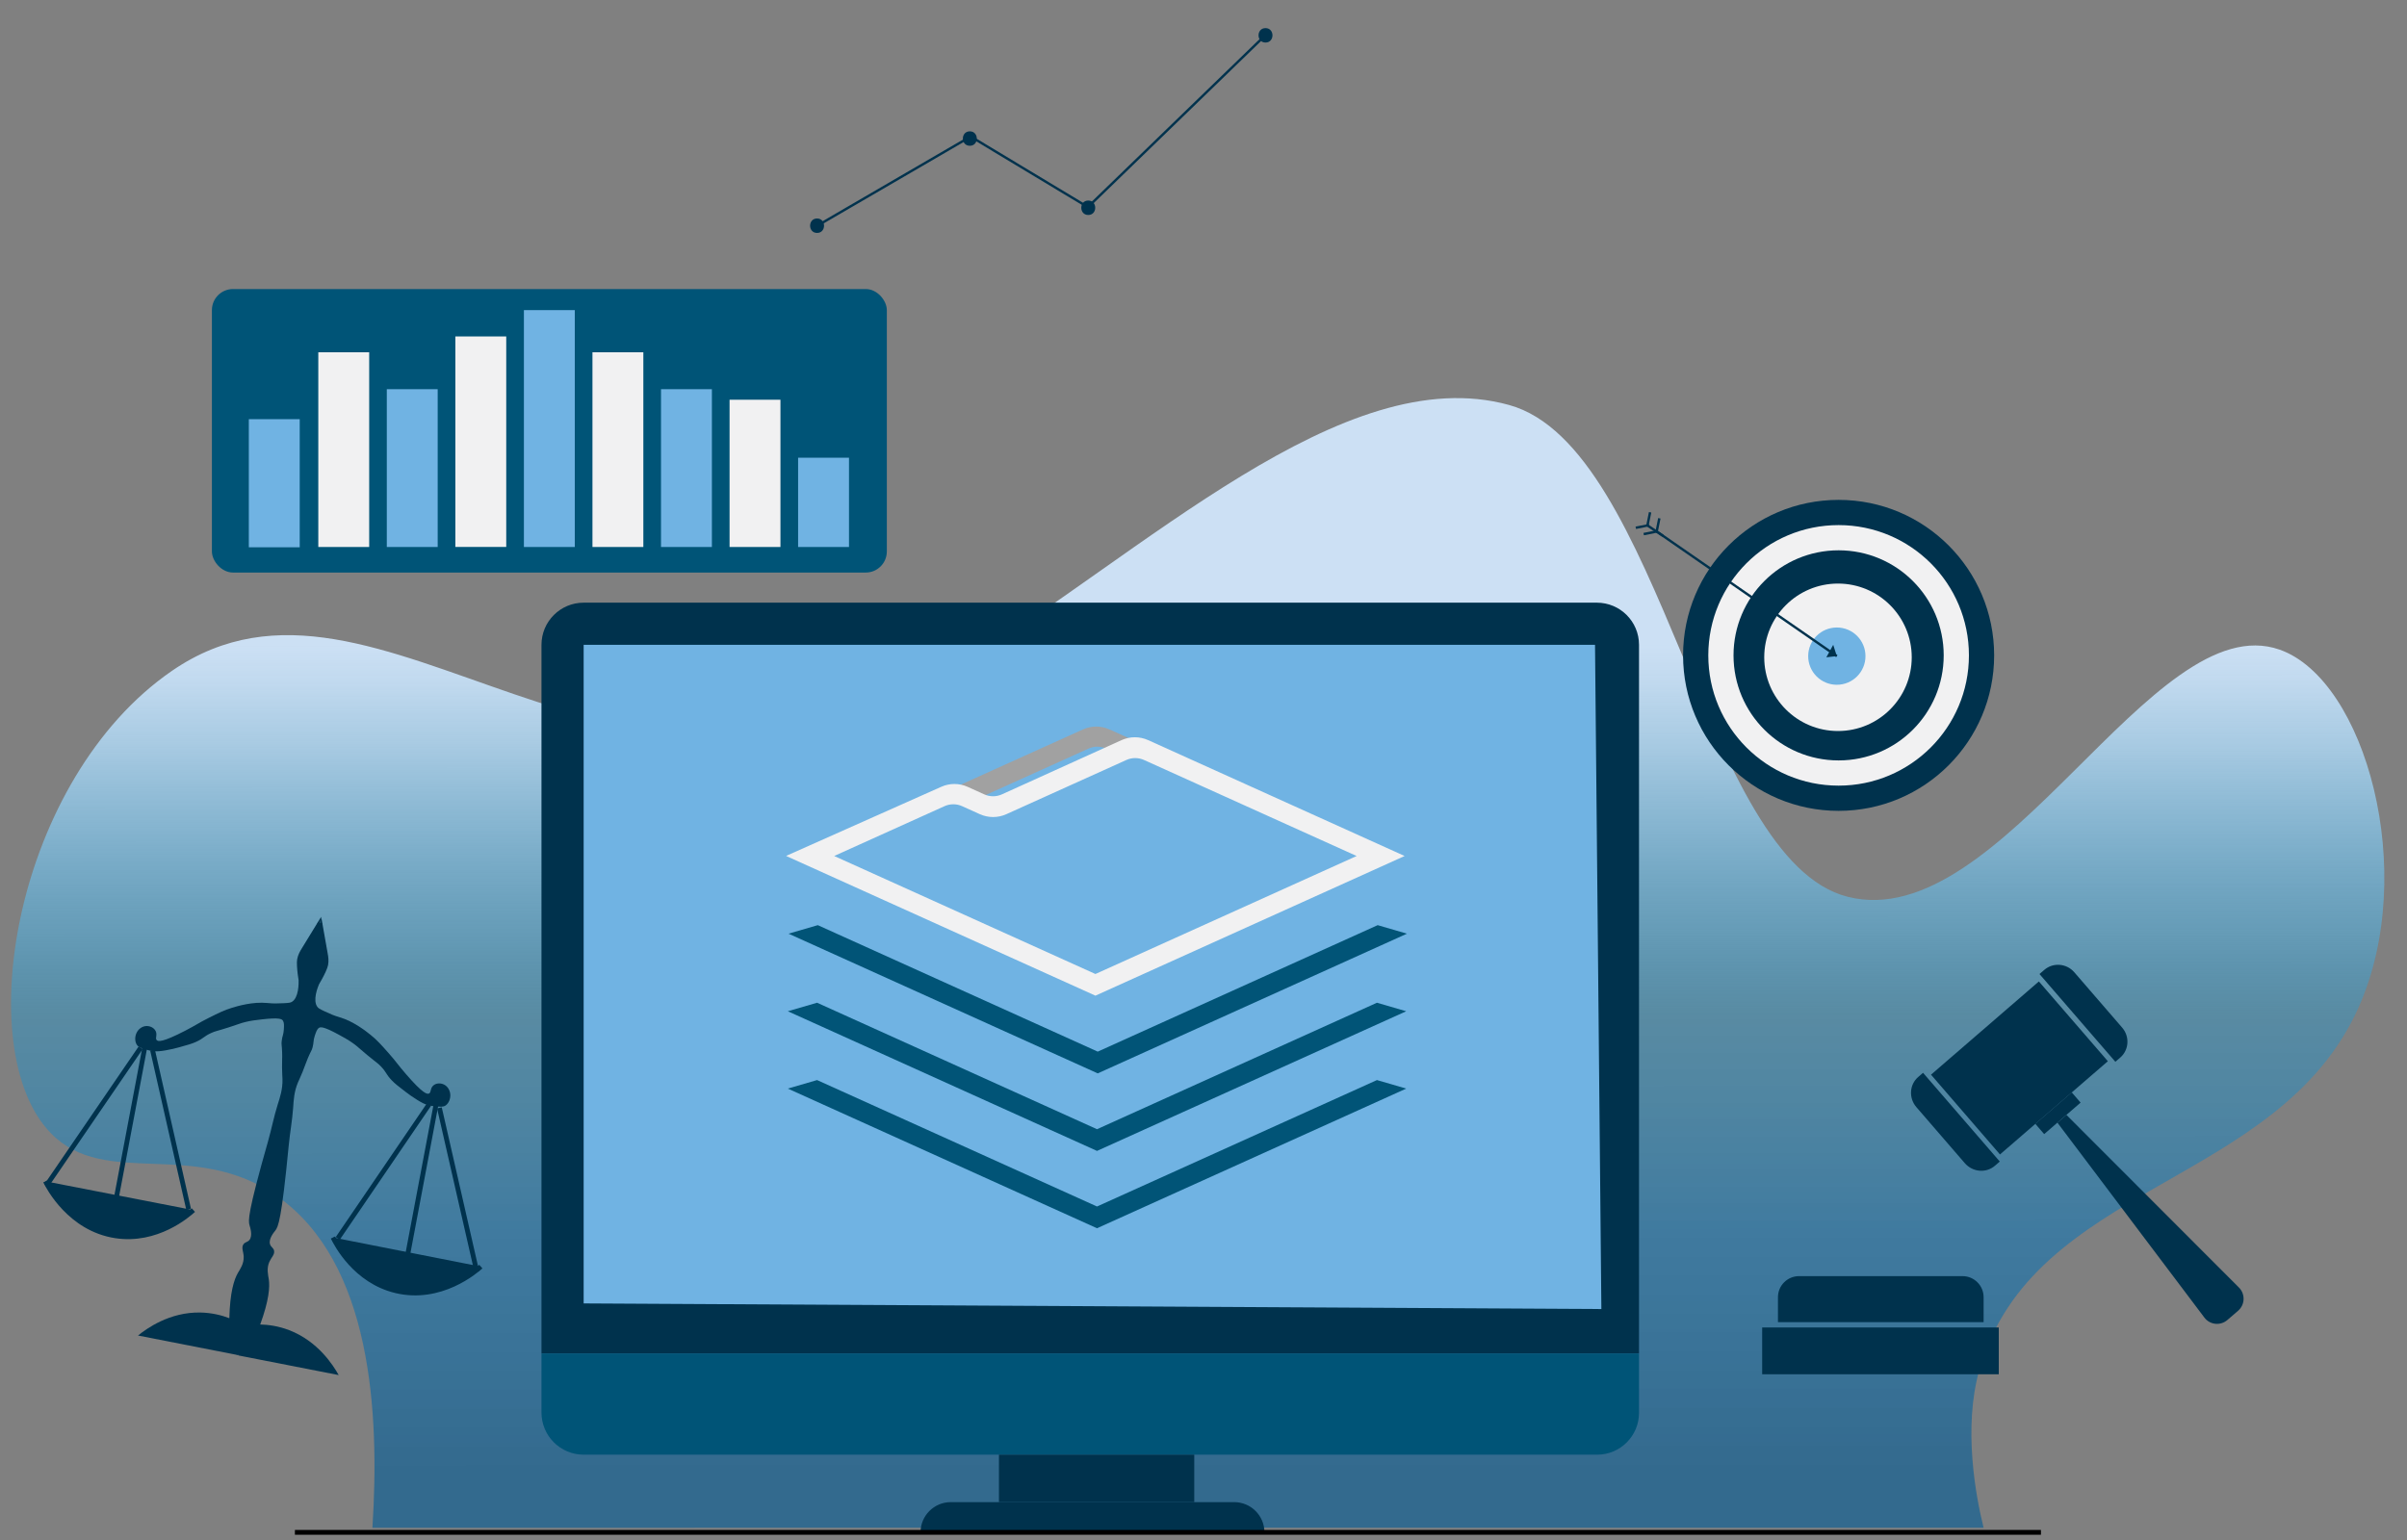 <?xml version="1.0" encoding="UTF-8"?>
<svg xmlns="http://www.w3.org/2000/svg" version="1.1" xmlns:xlink="http://www.w3.org/1999/xlink" viewBox="0 0 500 320">
  <rect x="0" y="0" width="500" height="320" fill="#808080" stroke="none"/>
  <defs>
    <style>
      .cls-1 {
        stroke-width: .5px;
      }

      .cls-1, .cls-2, .cls-3 {
        stroke: #00324d;
      }

      .cls-1, .cls-2, .cls-3, .cls-4 {
        stroke-miterlimit: 10;
      }

      .cls-1, .cls-3 {
        fill: none;
      }

      .cls-2, .cls-5 {
        fill: #00324d;
      }

      .cls-6 {
        fill: #015477;
      }

      .cls-7 {
        fill: #00324d;
      }

      .cls-4 {
        fill: #70b3e3;
        stroke: #000;
      }

      .cls-8 {
        fill: #f1f1f2;
      }

      .cls-9 {
        fill: #005477;
      }

      .cls-10 {
        fill: #70b3e3;
      }

      .cls-11 {
        fill: #005477;
      }

      .cls-12 {
        fill: #a1a1a1;
      }

      .cls-13 {
        fill: url(#linear-gradient);
      }
    </style>
    <linearGradient id="linear-gradient" x1="248.77" y1="114.53" x2="248.83" y2="307.36" gradientUnits="userSpaceOnUse">
      <stop offset=".1" stop-color="#cce0f4"/>
      <stop offset=".14" stop-color="#c3dcf2" stop-opacity=".97"/>
      <stop offset=".21" stop-color="#acd3ee" stop-opacity=".89"/>
      <stop offset=".3" stop-color="#86c4e8" stop-opacity=".76"/>
      <stop offset=".41" stop-color="#53b0df" stop-opacity=".58"/>
      <stop offset=".5" stop-color="#1e9cd7" stop-opacity=".4"/>
      <stop offset=".73" stop-color="#0075be" stop-opacity=".5"/>
      <stop offset=".99" stop-color="#005b97" stop-opacity=".6"/>
    </linearGradient>
  </defs>
  <!-- Generator: Adobe Illustrator 28.7.1, SVG Export Plug-In . SVG Version: 1.2.0 Build 142)  -->
  <g>
    <g id="Layer_1">
      <path class="cls-13" d="M77.36,317.46c1.55-24.09-.23-55.13-19.7-68.84-17.34-12.21-35.7-1.51-47.06-13.11-17.01-17.37-7.53-73.71,25.17-96.15,43.35-29.75,91.76,42.9,162.69-.44,39.43-24.1,80.53-64.28,115.01-54.77,31.76,8.76,40.21,94.56,70.33,102.19,32.12,8.14,63.3-60.65,89.74-51.35,17.8,6.26,28.93,46.28,16.42,74.3-16.67,37.33-67.76,36.42-78.8,75.39-3.41,12.02-.73,26.25.89,32.78"/>
      <path class="cls-5" d="M112.48,133.99v147.24h227.99v-147.24c0-4.84-3.92-8.76-8.76-8.76H121.24c-4.84,0-8.76,3.92-8.76,8.76Z"/>
      <polygon class="cls-10" points="331.33 133.99 332.65 272.01 121.24 270.84 121.24 133.99 331.33 133.99"/>
      <path class="cls-11" d="M112.48,281.24v12.27c0,4.84,3.92,8.76,8.76,8.76h210.53c4.81,0,8.7-3.9,8.7-8.7v-12.33"/>
      <polyline class="cls-7" points="207.51 302.27 207.51 312.13 248.08 312.13 248.08 302.27"/>
      <path class="cls-9" d="M375.91,253.93"/>
      <path class="cls-7" d="M207.51,312.13h-10c-3.47,0-6.29,2.81-6.29,6.29h0s71.44,0,71.44,0h0c0-3.47-2.81-6.29-6.29-6.29h-48.86Z"/>
      <path class="cls-7" d="M198.46,272.55"/>
      <g>
        <path class="cls-12" d="M196.4,164.5l5.04,2.19s.01,0,.02,0l24.66-11.14c1.16-.53,2.5-.53,3.66,0l3.51,1.57s.01,0,.02,0l4.37-2.25s.02-.03,0-.04l-7.21-3.26c-1.75-.79-3.76-.79-5.51,0l-28.54,12.9s-.02.03,0,.04Z"/>
        <polygon class="cls-6" points="227.88 255.22 163.65 226.2 169.73 224.43 227.88 250.7 286.03 224.43 292.11 226.2 227.88 255.22"/>
        <polygon class="cls-6" points="227.88 239.15 163.65 210.13 169.73 208.36 227.88 234.64 286.03 208.36 292.11 210.13 227.88 239.15"/>
        <polygon class="cls-6" points="228.03 223.04 163.8 194.01 169.88 192.24 228.03 218.52 286.18 192.24 292.26 194.01 228.03 223.04"/>
        <path class="cls-8" d="M291.76,177.86l-53.26-24.07c-1.76-.79-3.77-.79-5.52,0l-24.85,11.27c-1.17.53-2.51.53-3.68,0l-3.44-1.56c-1.74-.79-3.74-.79-5.48-.01l-32.21,14.35h.04s-.04.03-.04.03l64.23,29.02,64.23-29.02h-.04s.04-.03.04-.03ZM173.28,177.87l22.91-10.35c1.17-.53,2.51-.53,3.68,0l3.67,1.66c1.75.79,3.76.79,5.51,0l24.92-11.26c1.17-.53,2.51-.53,3.68,0l44.16,19.95-54.26,24.52-54.26-24.52Z"/>
      </g>
      <polyline class="cls-4" points="191.22 318.41 423.96 318.41 61.26 318.41"/>
      <rect class="cls-11" x="44.02" y="60.06" width="140.2" height="58.91" rx="4.38" ry="4.38"/>
      <rect class="cls-10" x="51.69" y="87.1" width="10.57" height="26.62"/>
      <rect class="cls-8" x="66.12" y="73.2" width="10.57" height="40.46"/>
      <rect class="cls-10" x="80.35" y="80.87" width="10.57" height="32.79"/>
      <rect class="cls-8" x="94.59" y="69.91" width="10.57" height="43.74"/>
      <rect class="cls-10" x="108.83" y="64.44" width="10.57" height="49.22"/>
      <rect class="cls-8" x="123.07" y="73.2" width="10.57" height="40.46"/>
      <rect class="cls-10" x="137.31" y="80.87" width="10.57" height="32.79"/>
      <rect class="cls-8" x="151.55" y="83.06" width="10.57" height="30.6"/>
      <rect class="cls-10" x="165.79" y="95.11" width="10.57" height="18.55"/>
      <g>
        <polyline class="cls-1" points="169.77 46.9 201.63 28.37 225.98 43.03 263.29 6.89"/>
        <path class="cls-5" d="M169.73,48.4c1.93,0,1.93-3,0-3s-1.93,3,0,3h0Z"/>
        <path class="cls-5" d="M201.46,30.29c1.93,0,1.93-3,0-3s-1.93,3,0,3h0Z"/>
        <path class="cls-5" d="M226.06,44.67c1.93,0,1.93-3,0-3s-1.93,3,0,3h0Z"/>
        <path class="cls-5" d="M262.88,8.84c1.93,0,1.93-3,0-3s-1.93,3,0,3h0Z"/>
      </g>
      <g>
        <path class="cls-5" d="M66.72,190.49c-1.46,2.37-2.78,4.52-4,6.53-.41.67-.79,1.31-.98,2.25-.29,1.42.5,5.75.29,4.32.02.83.03,3.75-1.42,4.6-.22.13-.48.22-1.71.27-1.36.06-2.04.09-3.32-.04-3.09-.32-6.35.67-7.39.99-1.61.49-2.71,1.04-4.83,2.1-2.13,1.06-2.48,1.42-4.94,2.69-4.69,2.42-5.61,2.27-5.9,1.89-.32-.42.22-1.06-.2-1.87-.37-.71-1.24-1.08-2.03-1.01-.81.08-1.56.62-1.94,1.45-.36.79-.36,1.79.09,2.46.34.5.9.67,2.03,1.01.34.1.87.26,1.6.31.56.04,1.12.02,2.25-.17,1.2-.2,2.16-.45,2.89-.65,1.78-.49,2.67-.74,3.54-1.14,1.62-.75,1.51-1.09,3.12-1.83.91-.42.94-.31,3.54-1.14,2.33-.74,2.38-.85,3.54-1.14,1.18-.29,1.99-.38,3.43-.55,3.72-.43,4.19-.05,4.38.25.28.42.25.96.2,1.87-.06,1.06-.32,1.31-.44,2.35-.1.79.04.75.09,2.46.04,1.31-.04,1.5-.02,3.04.01,1.32.08,1.87.09,2.46.05,2.12-.52,3.77-1,5.29-.78,2.47-1.27,5.04-1.98,7.54-4.29,15.05-4.15,16.59-3.86,17.53.12.42.7,2.14-.02,3.04-.41.52-.95.39-1.29.97-.41.69.04,1.44.09,2.46.08,1.53-.77,2.68-1.2,3.42-.81,1.4-1.64,4.03-1.78,9.41-1.54-.59-3.58-1.13-6.02-1.18-6.38-.12-11.13,3.31-12.95,4.78l20.84,4.08,17.21-91.12Z"/>
        <line class="cls-2" x1="29.22" y1="217.72" x2="9.63" y2="246.37"/>
        <line class="cls-3" x1="24.11" y1="249.21" x2="30.45" y2="215.67"/>
        <line class="cls-3" x1="31.69" y1="218.21" x2="39.18" y2="251.26"/>
        <path class="cls-2" d="M9.44,245.47c.62,1.25,5.1,9.85,14.52,11.31,8.63,1.34,15.08-4.3,16.21-5.33"/>
        <line class="cls-2" x1="91.28" y1="230.21" x2="99.04" y2="264.21"/>
        <line class="cls-3" x1="84.56" y1="261.38" x2="90.89" y2="227.84"/>
        <g>
          <path class="cls-5" d="M66.72,190.49c.5,2.75.93,5.24,1.34,7.58.14.78.26,1.51.09,2.46-.25,1.43-2.56,5.15-1.85,3.91-.32.76-1.39,3.47-.35,4.81.16.2.37.39,1.49.9,1.24.57,1.86.86,3.09,1.22,2.99.87,5.65,3.02,6.5,3.71,1.31,1.06,2.14,1.99,3.72,3.78,1.59,1.79,1.79,2.26,3.61,4.36,3.47,4.02,4.39,4.23,4.79,3.99.45-.27.19-1.07.87-1.66.6-.52,1.54-.54,2.25-.17.72.38,1.22,1.17,1.27,2.08.05.87-.32,1.79-.98,2.25-.5.34-1.08.28-2.25.17-.35-.03-.91-.09-1.6-.31-.54-.17-1.05-.4-2.03-1.01-1.04-.64-1.84-1.23-2.45-1.7-1.47-1.13-2.21-1.69-2.87-2.39-1.24-1.31-1.01-1.58-2.23-2.87-.69-.73-.76-.65-2.87-2.39-1.9-1.57-1.9-1.69-2.87-2.39-.99-.71-1.71-1.1-2.98-1.8-3.3-1.81-3.87-1.63-4.16-1.43-.41.28-.58.8-.87,1.66-.33,1.01-.18,1.34-.44,2.35-.2.77-.31.68-.98,2.25-.51,1.2-.51,1.41-1.09,2.83-.49,1.22-.75,1.7-.98,2.25-.82,1.95-.89,3.7-1,5.29-.18,2.59-.66,5.16-.91,7.75-1.5,15.6-2.19,16.97-2.8,17.74-.27.34-1.43,1.72-1.09,2.83.19.64.74.72.85,1.39.12.8-.56,1.32-.98,2.25-.63,1.39-.26,2.78-.13,3.63.24,1.61.06,4.36-1.78,9.41,1.64.04,3.74.3,6.02,1.18,5.97,2.3,9.13,7.27,10.28,9.33l-20.84-4.08,17.21-91.12Z"/>
          <line class="cls-3" x1="89.15" y1="229.46" x2="70.16" y2="257.33"/>
          <path class="cls-2" d="M99.88,263.19c-1.04.93-8.32,7.22-17.6,5.02-8.51-2.02-12.43-9.69-13.11-11.07"/>
        </g>
      </g>
      <g>
        <rect class="cls-5" x="404.68" y="210.96" width="29.62" height="21.91" transform="translate(-42.99 328.35) rotate(-40.84)"/>
        <path class="cls-5" d="M423.65,202.4l1.01-.87c1.83-1.58,4.62-1.36,6.23.5l9.94,11.5c1.61,1.86,1.43,4.65-.4,6.23l-1.01.87-15.76-18.23Z"/>
        <path class="cls-5" d="M417.5,190.34"/>
        <path class="cls-5" d="M399.47,222.92l-1.01.87c-1.83,1.58-2,4.39-.37,6.27l10.05,11.63c1.63,1.88,4.43,2.13,6.26.54l1.01-.87-15.95-18.45Z"/>
        <rect class="cls-5" x="422.5" y="229.92" width="10" height="2.81" transform="translate(-47.2 335.88) rotate(-40.84)"/>
        <path class="cls-5" d="M462.68,274.29l2.24-1.93c1.44-1.25,1.52-3.46.18-4.81l-35.84-35.88-1.87,1.62,30.52,40.49c1.14,1.52,3.33,1.75,4.77.51Z"/>
        <path class="cls-5" d="M463.84,247.29"/>
      </g>
      <g>
        <rect class="cls-5" x="366.05" y="275.84" width="49.15" height="9.72"/>
        <path class="cls-5" d="M369.33,274.74h42.72v-5.19c0-2.42-1.96-4.38-4.38-4.38h-33.96c-2.42,0-4.38,1.96-4.38,4.38v5.19Z"/>
      </g>
      <circle class="cls-5" cx="381.93" cy="136.18" r="32.31"/>
      <circle class="cls-8" cx="381.93" cy="136.18" r="27.07"/>
      <circle class="cls-5" cx="381.93" cy="136.18" r="21.83"/>
      <circle class="cls-8" cx="381.8" cy="136.58" r="15.32"/>
      <circle class="cls-10" cx="381.56" cy="136.34" r="5.95"/>
      <polygon class="cls-5" points="381.56 136.34 380.81 133.99 380.1 135.29 379.38 136.58 381.56 136.34"/>
      <polyline class="cls-1" points="381.56 136.34 344.14 110.44 344.69 107.7"/>
      <line class="cls-1" x1="341.44" y1="110.98" x2="344.18" y2="110.43"/>
      <line class="cls-1" x1="339.8" y1="109.67" x2="342.54" y2="109.12"/>
      <path class="cls-1" d="M342.62,107.2"/>
      <polyline class="cls-1" points="345.44 111.34 342.22 109.18 342.77 106.45"/>
      <line class="cls-2" x1="49.5" y1="281.5" x2="66.47" y2="191.8"/>
    </g>
  </g>
</svg>